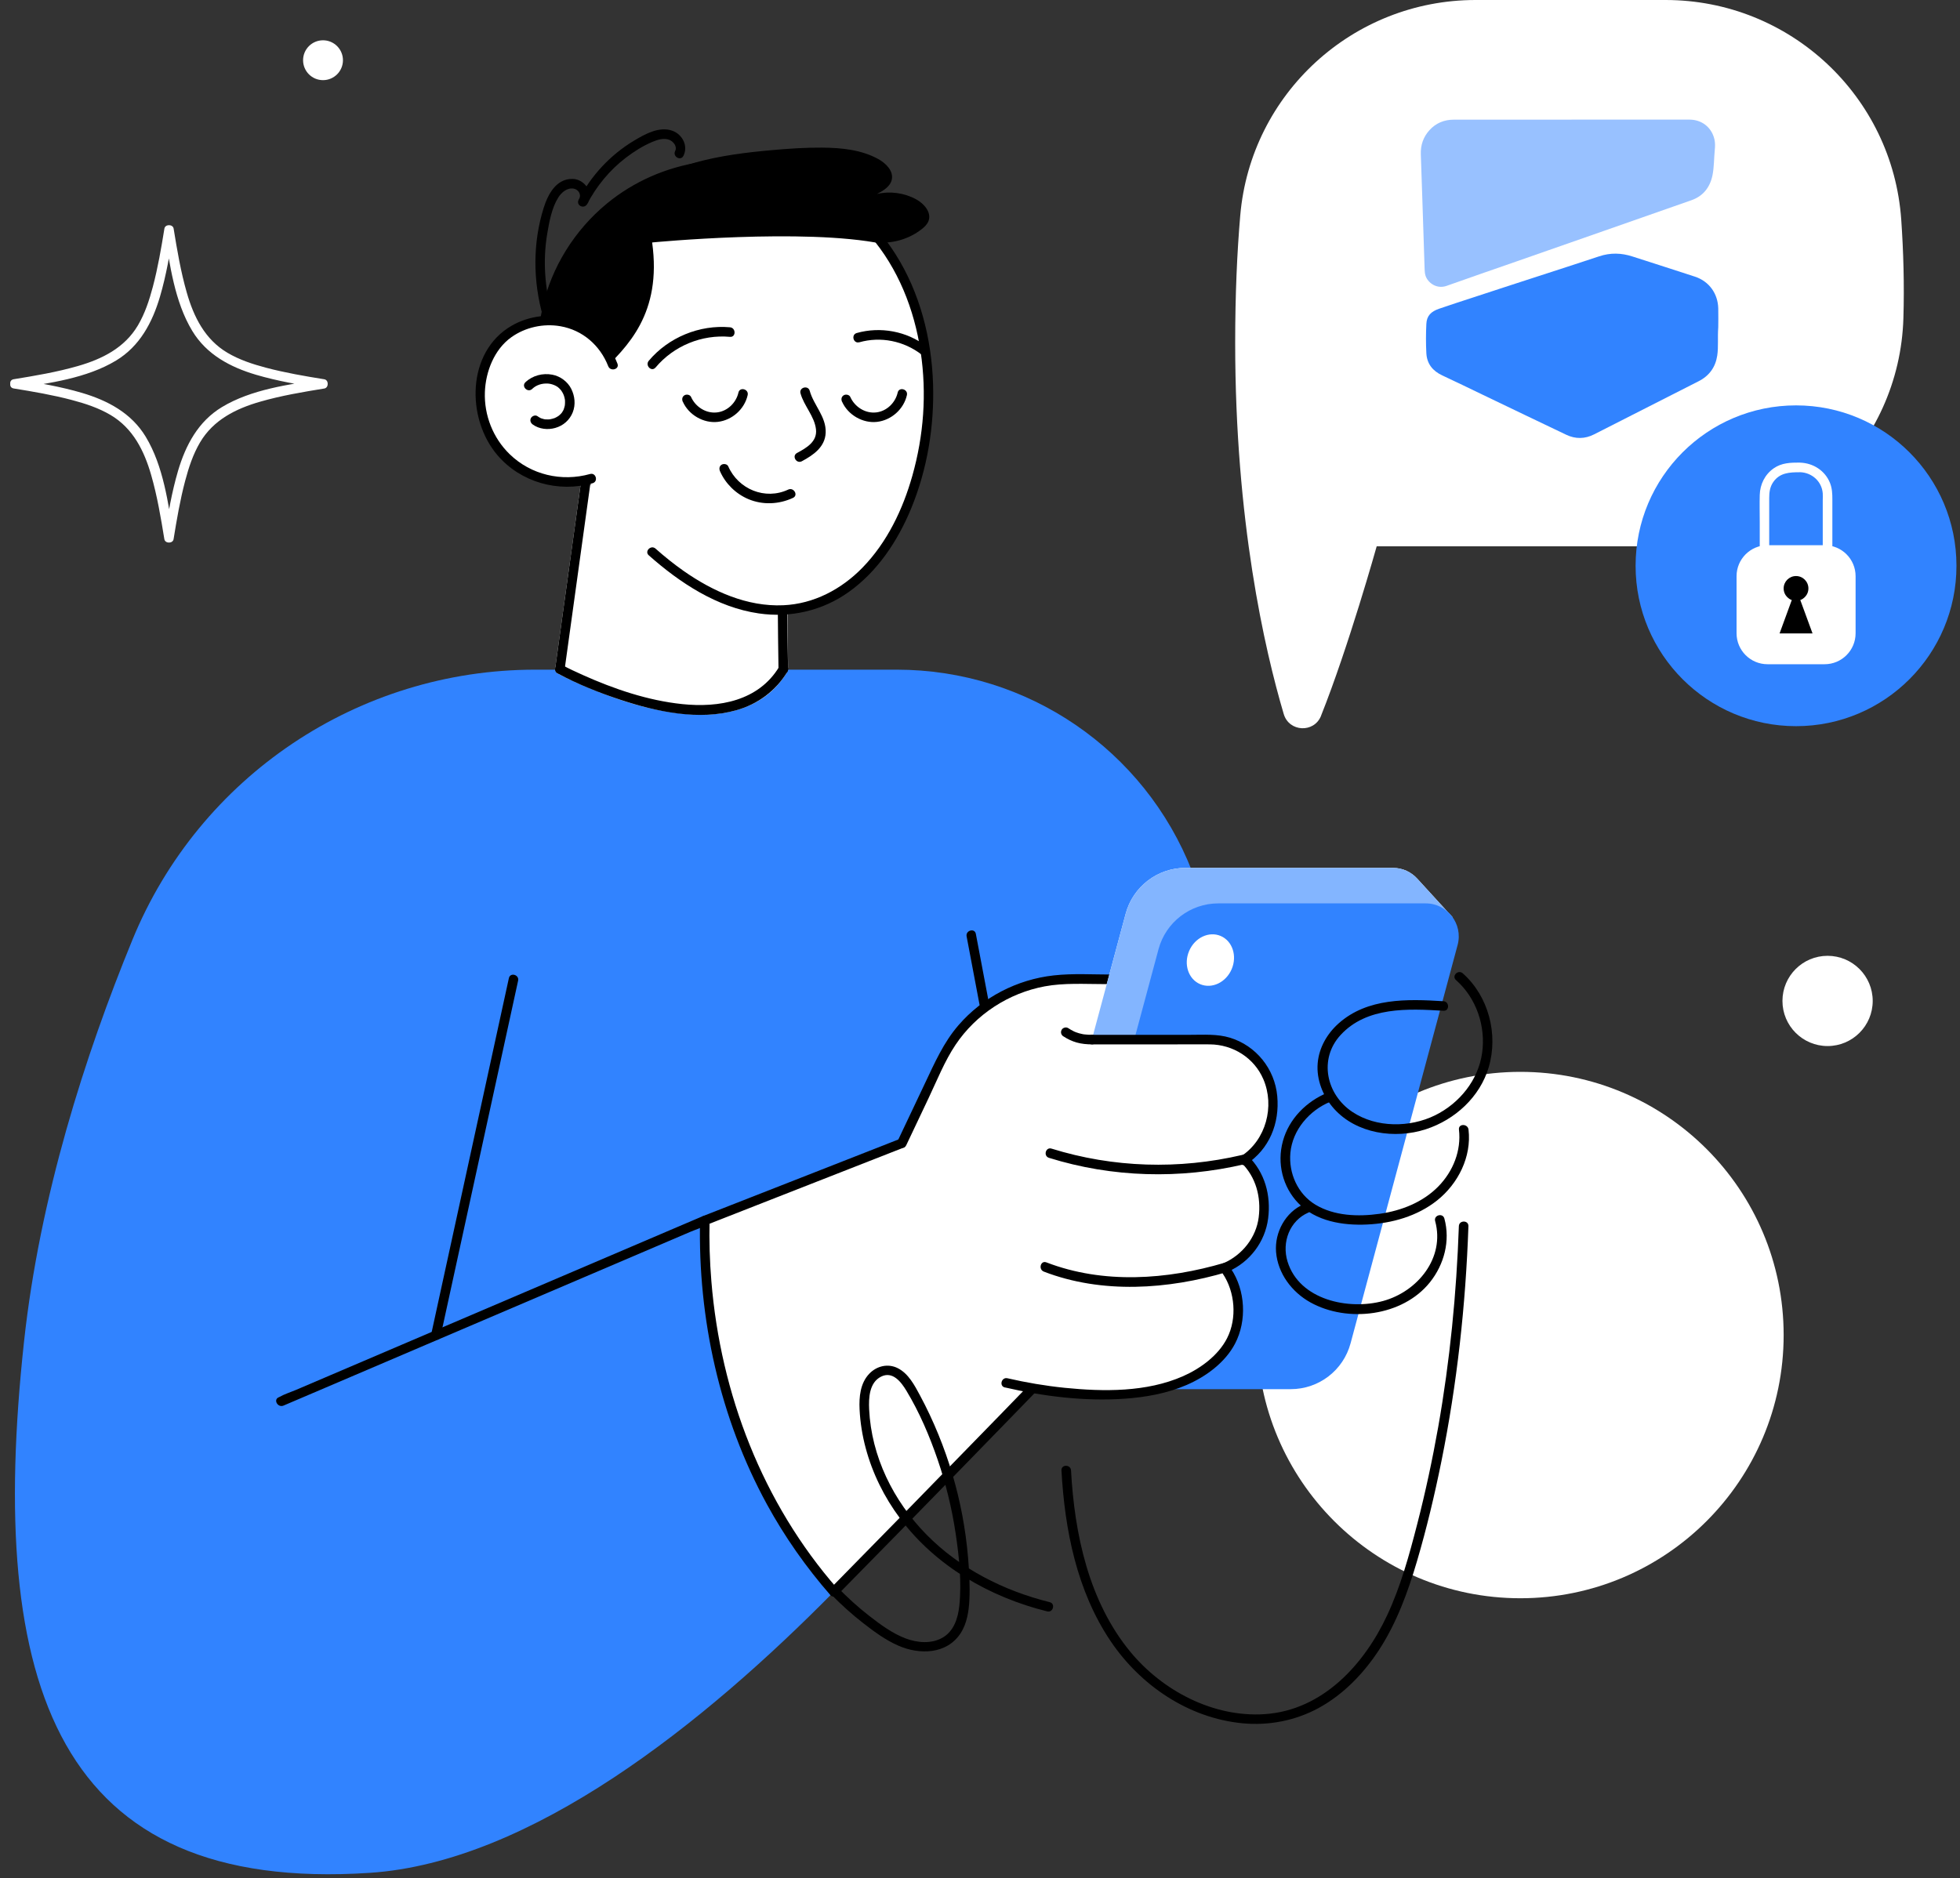 <svg width="410" height="393" viewBox="0 0 410 393" fill="none" xmlns="http://www.w3.org/2000/svg">
    <rect x="0" y="0" width="410" height="393" fill="#333333" stroke="none"/>
    <g clip-path="url(#clip0_10883_5087)">
        <path d="M318.04 334.41C348.454 334.41 373.11 309.754 373.11 279.34C373.11 248.925 348.454 224.27 318.04 224.27C287.626 224.27 262.97 248.925 262.97 279.34C262.97 309.754 287.626 334.41 318.04 334.41Z" fill="white"/>
        <path d="M276.34 149.78C274.88 153.42 269.66 153.17 268.54 149.41C264.54 135.89 258.38 109 258.38 71.73C258.38 61.59 258.78 52.75 259.44 45.08C261.63 19.56 283.05 0 308.66 0H348.41C374.37 0 395.92 20.09 397.71 45.99C398.17 52.62 398.37 59.57 398.16 66.57C397.37 93.2 375.41 114.31 348.77 114.31H287.98C287.98 114.31 282.08 135.4 276.33 149.78H276.34Z" fill="white"/>
        <path d="M126.08 140.119H187.6C214.92 140.119 239.44 156.869 249.37 182.319L267.08 227.709C267.08 227.709 58.77 335.959 58.77 334.529C58.77 333.099 66.96 219.159 66.96 219.159L126.07 140.109L126.08 140.119Z" fill="#3183FF"/>
        <path d="M216.89 283.259C216.89 283.259 199.61 307.479 174.42 333.059C147.32 360.569 111.06 389.659 77.3 391.869C12.14 396.139 -2.81 353.049 5.02 280.769C8.3 250.449 17.79 220.799 27.71 196.619C41.72 162.439 75 140.119 111.93 140.119H126.08L92.61 276.849L147.43 255.369L191.6 238.049L216.88 283.269L216.89 283.259Z" fill="#3183FF"/>
        <path d="M228.55 277.529C228.55 277.529 199.61 307.479 174.42 333.059C149.77 304.939 147.06 271.589 147.43 255.359L191.6 238.039L228.54 277.529H228.55Z" fill="white"/>
        <path d="M227.84 276.821C215.44 289.651 203 302.441 190.53 315.201C184.93 320.931 179.33 326.641 173.71 332.351H175.12C159.51 314.471 150.74 291.651 148.81 268.111C148.46 263.871 148.33 259.621 148.43 255.371L147.7 256.331C152.66 254.381 157.62 252.441 162.58 250.491C170.53 247.371 178.48 244.261 186.43 241.141C188.24 240.431 190.06 239.721 191.87 239.011L190.9 238.751C195.07 243.211 199.24 247.671 203.41 252.131C210.03 259.201 216.64 266.281 223.26 273.351C224.79 274.981 226.31 276.611 227.84 278.241C228.72 279.181 230.13 277.771 229.25 276.831C225.08 272.371 220.91 267.911 216.74 263.451C210.12 256.381 203.51 249.301 196.89 242.231C195.36 240.601 193.84 238.971 192.31 237.341C192.09 237.101 191.65 236.961 191.34 237.081C186.38 239.031 181.42 240.971 176.46 242.921C168.51 246.041 160.56 249.151 152.61 252.271C150.8 252.981 148.98 253.691 147.17 254.401C146.75 254.571 146.45 254.891 146.44 255.361C145.98 275.871 150.57 296.711 160.43 314.761C164.15 321.561 168.62 327.931 173.72 333.771C174.07 334.171 174.77 334.131 175.13 333.771C191.97 316.671 208.71 299.471 225.4 282.231C226.69 280.901 227.97 279.581 229.25 278.251C230.14 277.321 228.73 275.911 227.84 276.841V276.821Z" fill="black"/>
        <path d="M106.45 204.659C104.62 213.069 102.78 221.469 100.95 229.879C98.04 243.219 95.13 256.559 92.22 269.909C91.55 272.969 90.89 276.029 90.22 279.089C89.95 280.339 91.87 280.879 92.15 279.619C93.98 271.209 95.82 262.809 97.65 254.399C100.56 241.059 103.47 227.719 106.38 214.369C107.05 211.309 107.71 208.249 108.38 205.189C108.65 203.939 106.73 203.399 106.45 204.659Z" fill="black"/>
        <path d="M146.93 254.5C143.99 255.75 141.06 257.01 138.12 258.26C131.07 261.27 124.01 264.29 116.96 267.3C108.42 270.95 99.89 274.59 91.35 278.24C83.97 281.39 76.59 284.55 69.21 287.7C66.78 288.74 64.34 289.78 61.91 290.82C60.78 291.3 59.51 291.69 58.44 292.3C58.39 292.33 58.34 292.34 58.29 292.37C57.11 292.87 58.13 294.6 59.3 294.1C62.24 292.85 65.17 291.59 68.11 290.34C75.16 287.33 82.22 284.31 89.27 281.3C97.81 277.65 106.34 274.01 114.88 270.36C122.26 267.21 129.64 264.05 137.02 260.9L144.32 257.78C145.45 257.3 146.72 256.91 147.79 256.3C147.84 256.27 147.89 256.26 147.94 256.23C149.12 255.73 148.1 254 146.93 254.5Z" fill="black"/>
        <path d="M173.81 333.559C175.93 335.719 178.17 337.749 180.56 339.609C182.95 341.469 185.24 343.149 187.9 344.319C192.31 346.269 198.04 346.169 200.93 341.749C202.28 339.689 202.67 337.109 202.78 334.689C202.92 331.759 202.75 328.789 202.5 325.869C202 319.999 200.91 314.169 199.24 308.519C197.57 302.869 195.28 297.239 192.46 291.989C191.32 289.869 190.05 287.409 187.8 286.269C185.74 285.229 183.38 285.809 181.82 287.449C179.94 289.439 179.69 292.279 179.81 294.879C179.94 297.609 180.38 300.349 181.09 302.989C182.5 308.269 184.98 313.279 188.25 317.659C195.74 327.689 207.02 334.169 219.05 337.159C220.3 337.469 220.83 335.539 219.58 335.229C209.96 332.839 200.81 328.209 193.82 321.109C186.83 314.009 182.28 304.719 181.81 294.879C181.7 292.479 181.83 289.299 184.29 288.049C186.75 286.799 188.53 289.209 189.61 290.999C192.33 295.499 194.45 300.469 196.15 305.439C197.85 310.409 199.12 315.599 199.9 320.819C200.64 325.749 201.2 331.039 200.67 336.019C200.4 338.569 199.54 341.279 197.2 342.639C194.86 343.999 191.92 343.749 189.45 342.819C186.65 341.769 184.12 339.879 181.78 338.059C179.44 336.239 177.27 334.249 175.21 332.139C174.31 331.219 172.9 332.629 173.8 333.549L173.81 333.559Z" fill="black"/>
        <path d="M202.2 195.921C203.72 203.981 205.24 212.031 206.77 220.091L207.41 223.471C207.65 224.731 209.58 224.201 209.34 222.941C207.82 214.881 206.3 206.831 204.77 198.771C204.56 197.641 204.34 196.511 204.13 195.391C203.89 194.131 201.96 194.661 202.2 195.921Z" fill="black"/>
        <path d="M188.68 239.19L196.86 221.93C201.78 211.54 212.25 204.92 223.74 204.92H243.89V263.01L196.13 274.75L188.68 239.19Z" fill="white"/>
        <path d="M189.54 239.69C191.12 236.36 192.69 233.04 194.27 229.71C196.03 226 197.6 222.02 199.89 218.6C204.16 212.22 211 207.79 218.54 206.38C222.63 205.62 226.95 205.91 231.09 205.91H243.88C245.17 205.91 245.17 203.91 243.88 203.91H232.68C228.63 203.91 224.46 203.64 220.42 204.09C212.76 204.94 205.55 208.66 200.5 214.51C197.38 218.12 195.52 222.38 193.5 226.64C191.6 230.65 189.7 234.66 187.8 238.67C187.25 239.83 188.98 240.84 189.53 239.68L189.54 239.69Z" fill="black"/>
        <path d="M303.84 191.91L296.48 183.86C295.23 182.48 293.43 181.59 291.37 181.59H247.98C242.12 181.59 236.99 185.52 235.47 191.19L213.08 274.53C212.46 276.83 213.08 279.1 214.46 280.74L214.57 280.87C214.68 281 214.8 281.13 214.93 281.25L220.92 287.64L224.74 283.23H263.14C269 283.23 274.13 279.3 275.65 273.63L294.8 202.35L303.85 191.91H303.84Z" fill="white"/>
        <path d="M303.84 191.91L296.48 183.86C295.23 182.48 293.43 181.59 291.37 181.59H247.98C242.12 181.59 236.99 185.52 235.47 191.19L213.08 274.53C212.46 276.83 213.08 279.1 214.46 280.74L214.57 280.87C214.68 281 214.8 281.13 214.93 281.25L220.92 287.64L224.74 283.23H263.14C269 283.23 274.13 279.3 275.65 273.63L294.8 202.35L303.85 191.91H303.84Z" fill="#83B5FF"/>
        <path d="M298.24 189.02H254.85C248.99 189.02 243.86 192.95 242.34 198.62L219.95 281.96C218.77 286.35 222.08 290.66 226.62 290.66H270.01C275.87 290.66 281 286.73 282.52 281.06L304.91 197.72C306.09 193.33 302.78 189.02 298.24 189.02Z" fill="#3183FF"/>
        <path d="M257.648 202.777C258.835 199.993 257.804 196.886 255.345 195.838C252.886 194.789 249.931 196.196 248.744 198.98C247.557 201.765 248.588 204.871 251.047 205.92C253.506 206.968 256.461 205.561 257.648 202.777Z" fill="white"/>
        <path d="M253.2 217.52H228.45C221.254 217.52 215.42 223.353 215.42 230.55V231.74C215.42 238.936 221.254 244.77 228.45 244.77H253.2C260.396 244.77 266.23 238.936 266.23 231.74V230.55C266.23 223.353 260.396 217.52 253.2 217.52Z" fill="white"/>
        <path d="M251.36 238.949H226.61C219.414 238.949 213.58 244.783 213.58 251.979V253.169C213.58 260.365 219.414 266.199 226.61 266.199H251.36C258.556 266.199 264.39 260.365 264.39 253.169V251.979C264.39 244.783 258.556 238.949 251.36 238.949Z" fill="white"/>
        <path d="M228.45 218.52C234.31 218.52 240.18 218.52 246.04 218.52C248.39 218.52 250.74 218.5 253.09 218.52C257.92 218.56 262.36 221.34 264.28 225.83C266.69 231.47 264.82 238.52 259.66 241.89C258.59 242.59 259.59 244.32 260.67 243.62C265.55 240.44 267.7 235.03 267.18 229.34C266.66 223.65 262.75 218.8 257.31 217.13C254.64 216.31 251.77 216.52 249.01 216.52C244.97 216.52 240.94 216.52 236.9 216.52C234.08 216.52 231.26 216.52 228.45 216.52C227.16 216.52 227.16 218.52 228.45 218.52Z" fill="black"/>
        <path d="M259.65 243.259C262.74 246.279 263.83 250.479 263.3 254.699C262.77 258.919 259.87 262.589 255.93 264.309C254.75 264.819 255.77 266.549 256.94 266.039C261.44 264.069 264.64 259.839 265.27 254.969C265.9 250.099 264.59 245.299 261.06 241.849C260.14 240.949 258.72 242.359 259.65 243.259Z" fill="black"/>
        <path d="M245.93 260.381H200.31C193.114 260.381 187.28 266.215 187.28 273.411V274.601C187.28 281.797 193.114 287.631 200.31 287.631H245.93C253.126 287.631 258.96 281.797 258.96 274.601V273.411C258.96 266.215 253.126 260.381 245.93 260.381Z" fill="white"/>
        <path d="M219.43 242.261C232.69 246.391 246.83 246.761 260.34 243.591C261.59 243.301 261.06 241.371 259.81 241.661C246.64 244.751 232.89 244.351 219.96 240.331C218.73 239.951 218.2 241.881 219.43 242.261Z" fill="black"/>
        <path d="M218.34 266.061C230.55 270.771 244.36 269.811 256.71 266.141C257.94 265.771 257.42 263.841 256.18 264.211C244.14 267.781 230.78 268.721 218.88 264.131C217.68 263.671 217.16 265.601 218.35 266.061H218.34Z" fill="black"/>
        <path d="M222.43 216.83C223.28 217.39 224.21 217.84 225.19 218.12C226.24 218.42 227.36 218.52 228.45 218.52C228.97 218.52 229.47 218.06 229.45 217.52C229.43 216.98 229.01 216.52 228.45 216.52C227.94 216.52 227.43 216.5 226.93 216.44C226.91 216.44 226.72 216.41 226.85 216.44C226.99 216.46 226.76 216.42 226.73 216.42C226.62 216.4 226.51 216.38 226.4 216.36C226.17 216.31 225.95 216.26 225.73 216.2C225.52 216.14 225.32 216.08 225.12 216C225.07 215.98 225.02 215.96 224.97 215.94C224.95 215.94 224.79 215.87 224.91 215.92C225.04 215.97 224.84 215.89 224.81 215.88C224.76 215.86 224.71 215.84 224.66 215.81C224.24 215.61 223.84 215.37 223.45 215.12C223.01 214.83 222.32 215.02 222.08 215.48C221.81 215.98 221.97 216.54 222.44 216.85L222.43 216.83Z" fill="black"/>
        <path d="M204.78 287.63C205.58 288.54 245.71 299.63 256.76 281.43C216.53 279.79 208.38 274.75 208.38 274.75L204.79 287.63H204.78Z" fill="white"/>
        <path d="M210.22 290.3C218.35 292.18 226.88 293.24 235.23 292.66C239.66 292.35 244.11 291.56 248.21 289.79C252.31 288.02 256.3 285.06 258.35 281.14C260.86 276.35 260.52 269.98 257.52 265.5C256.81 264.44 255.07 265.44 255.79 266.51C258.35 270.33 258.8 275.82 256.7 279.97C254.87 283.6 251.12 286.34 247.47 287.95C239.85 291.31 230.85 291.2 222.72 290.38C218.69 289.97 214.69 289.29 210.74 288.38C209.49 288.09 208.95 290.02 210.21 290.31L210.22 290.3Z" fill="black"/>
        <path d="M222.04 307.649C222.72 320.069 225.26 332.909 232.32 343.379C238.57 352.659 248.61 359.479 259.89 360.569C265.41 361.099 270.97 360.029 275.85 357.369C281.03 354.539 285.25 350.149 288.46 345.239C292.16 339.559 294.52 333.099 296.42 326.629C298.44 319.759 300.1 312.779 301.52 305.759C304.79 289.559 306.6 273.069 307.17 256.559C307.21 255.269 305.21 255.269 305.17 256.559C304.68 270.649 303.3 284.699 300.85 298.579C299.64 305.399 298.19 312.179 296.46 318.889C294.73 325.599 293.01 331.859 290.19 337.929C285.36 348.319 276.66 357.839 264.57 358.659C253.82 359.379 243.19 353.789 236.45 345.619C227.75 335.069 224.77 320.989 224.04 307.659C223.97 306.379 221.97 306.369 222.04 307.659V307.649Z" fill="black"/>
        <path d="M301.93 209.49C294.38 209.02 286.04 208.77 280.02 214.13C277.61 216.28 275.92 219.2 275.64 222.45C275.34 225.92 276.76 229.43 279.06 231.99C283.76 237.22 291.8 238.38 298.26 236.28C304.37 234.29 309.58 229.53 311.42 223.29C313.45 216.4 311.39 208.44 305.98 203.65C305.02 202.8 303.6 204.21 304.57 205.06C308.84 208.84 310.83 214.73 310.03 220.35C309.23 225.97 305.32 230.85 300.16 233.38C295 235.91 287.97 236.04 282.89 232.65C277.41 229 275.83 221.57 280.42 216.57C285.89 210.61 294.56 211.04 301.95 211.49C303.24 211.57 303.23 209.57 301.95 209.49H301.93Z" fill="black"/>
        <path d="M277.72 228.62C273.29 230.44 269.64 234.08 268.36 238.76C267.08 243.44 268.33 248.35 271.56 251.72C275.22 255.54 280.9 256.45 285.97 256.21C291.19 255.97 296.46 254.47 300.6 251.19C305.01 247.69 307.86 242.04 307.19 236.35C307.04 235.09 305.04 235.07 305.19 236.35C305.7 240.76 303.97 245.07 300.9 248.22C297.66 251.55 293.14 253.33 288.6 253.97C284.06 254.61 279.1 254.42 275.18 252.07C271.46 249.83 269.53 245.47 269.93 241.2C270.37 236.43 273.9 232.33 278.25 230.54C279.42 230.06 278.91 228.12 277.72 228.61V228.62Z" fill="black"/>
        <path d="M272.73 251.959C268.91 253.599 266.61 257.839 266.93 261.949C267.29 266.449 270.23 270.339 274.1 272.499C281.88 276.829 293.4 275.439 299.11 268.309C302.1 264.579 303.41 259.619 302.14 254.959C301.8 253.719 299.87 254.249 300.21 255.489C302.31 263.189 296.53 270.239 289.33 272.209C282.13 274.179 271.81 272.029 269.33 263.959C268.09 259.929 269.76 255.399 273.74 253.689C274.92 253.179 273.9 251.459 272.73 251.959Z" fill="black"/>
        <path d="M359.43 68.47C359.27 70.77 359.49 72.6 359.22 74.39C358.85 76.83 357.55 78.64 355.32 79.77C348.03 83.47 340.74 87.19 333.45 90.89C331.54 91.86 329.57 91.89 327.64 90.97C321.81 88.2 315.99 85.39 310.17 82.6C307.35 81.25 304.54 79.87 301.7 78.55C299.7 77.62 298.49 76.12 298.37 73.91C298.26 71.87 298.27 69.81 298.37 67.77C298.45 66.05 299.37 65.18 301.03 64.6C303.4 63.77 305.8 63.02 308.18 62.23C312.63 60.76 317.09 59.32 321.54 57.87C325.87 56.46 330.21 55.07 334.53 53.63C336.87 52.85 339.17 52.91 341.5 53.67C345.85 55.09 350.22 56.45 354.57 57.89C357.58 58.89 359.35 61.49 359.43 64.51C359.47 66 359.43 67.48 359.43 68.47Z" fill="#3183FF"/>
        <path d="M328.72 25.029C336.95 25.029 345.18 25.029 353.41 25.029C355.99 25.029 358.05 26.639 358.63 29.149C358.8 29.889 358.78 30.649 358.7 31.409C358.53 33.159 358.57 34.929 358.23 36.649C357.72 39.169 356.29 41.029 353.83 41.889C341.58 46.199 329.32 50.469 317.06 54.759C312.24 56.439 307.42 58.099 302.62 59.809C300.55 60.549 298.7 59.199 298.2 57.699C298.06 57.269 298.03 56.819 298.01 56.379C297.85 51.469 297.69 46.559 297.53 41.659C297.43 38.529 297.32 35.389 297.21 32.259C297.15 30.349 297.74 28.649 299.01 27.249C300.35 25.759 302.09 25.039 304.1 25.039C312.31 25.039 320.52 25.039 328.73 25.039L328.72 25.029Z" fill="#98C1FF"/>
        <path d="M122.51 101.09L117.11 140.02C117.11 140.02 152.46 159.18 163.85 140.02C163.48 115.43 163.85 114.4 163.85 114.4" fill="white"/>
        <path d="M121.54 100.83C119.97 112.19 118.39 123.56 116.82 134.92C116.6 136.53 116.37 138.14 116.15 139.76C116.09 140.19 116.19 140.66 116.61 140.89C119.52 142.46 122.6 143.77 125.68 144.96C131.7 147.29 138.05 149.09 144.52 149.48C150.99 149.87 157.71 148.58 162.27 143.78C162.83 143.19 163.35 142.55 163.83 141.89C164.04 141.6 164.24 141.3 164.43 141C164.88 140.3 164.85 139.88 164.84 139.04C164.8 136.33 164.77 133.62 164.74 130.91C164.71 127.35 164.68 123.79 164.7 120.23C164.7 118.59 164.71 116.96 164.79 115.32C164.8 115.07 164.82 114.81 164.84 114.56C164.86 114.31 164.76 114.86 164.83 114.67C165.24 113.45 163.31 112.92 162.9 114.14C162.52 115.27 162.74 116.85 162.73 117.99C162.69 120.59 162.7 123.19 162.71 125.79C162.72 127.88 162.74 129.97 162.76 132.06C162.77 133.31 162.79 134.55 162.8 135.8C162.8 136.56 162.82 137.32 162.83 138.09C162.83 138.73 162.98 139.42 162.71 140C161.43 142.68 158.33 144.81 155.69 145.93C152.83 147.14 149.68 147.55 146.6 147.55C140.21 147.53 133.87 145.84 127.9 143.67C124.4 142.4 120.91 140.95 117.62 139.17L118.08 140.3C119.65 128.94 121.23 117.57 122.8 106.21C123.02 104.6 123.25 102.99 123.47 101.37C123.64 100.11 121.72 99.57 121.54 100.84V100.83Z" fill="white"/>
        <path d="M164.85 140.019C164.73 131.639 164.43 123.199 164.81 114.819C164.81 114.709 164.83 114.589 164.84 114.479C164.84 114.489 164.77 114.809 164.82 114.669C165.23 113.449 163.3 112.919 162.89 114.139C162.69 114.729 162.77 115.539 162.75 116.149C162.65 119.709 162.68 123.279 162.7 126.839C162.73 131.239 162.78 135.629 162.85 140.029C162.87 141.319 164.87 141.319 164.85 140.029V140.019Z" fill="black"/>
        <path d="M116.61 140.88C120.8 143.15 125.32 144.95 129.84 146.44C137.43 148.94 146.17 150.82 154.05 148.6C158.55 147.33 162.3 144.54 164.72 140.53C165.39 139.43 163.66 138.42 162.99 139.52C158.68 146.66 150.42 148.13 142.69 147.32C135.52 146.57 128.48 144.18 121.93 141.24C120.48 140.59 119.02 139.92 117.62 139.16C116.49 138.55 115.48 140.27 116.61 140.89V140.88Z" fill="black"/>
        <path d="M121.54 100.83C119.97 112.19 118.39 123.56 116.82 134.92C116.6 136.53 116.37 138.14 116.15 139.76C115.98 141.02 117.9 141.56 118.08 140.29C119.65 128.93 121.23 117.56 122.8 106.2C123.02 104.59 123.25 102.98 123.47 101.36C123.64 100.1 121.72 99.56 121.54 100.83Z" fill="black"/>
        <path d="M186.53 112.351C174.88 131.861 152.52 135.741 127.33 106.111C120.14 97.651 115.26 87.881 113.94 78.001C113.74 76.481 113.62 74.971 113.59 73.451C113.43 65.641 115.59 57.861 120.7 50.731C133.26 33.211 157.64 29.181 175.17 41.751C180.16 45.321 184.04 49.681 186.96 54.521C189.29 58.371 190.99 62.511 192.16 66.791C196.56 82.831 193.42 100.811 186.52 112.351H186.53Z" fill="white"/>
        <path d="M122.32 97.58C117.41 89.6 114.22 80.45 114.62 70.99C114.99 62.36 118.59 54.1 124.42 47.75C133.96 37.36 148.89 33.05 162.49 36.78C170.08 38.86 176.84 43.35 181.97 49.3C187.86 56.11 191.26 64.73 192.58 73.57C193.9 82.41 193.21 91.16 190.85 99.54C188.86 106.59 185.57 113.48 180.42 118.77C176.01 123.3 170.23 126.36 163.85 126.64C156.28 126.98 149.08 123.72 143 119.46C140.95 118.02 139 116.45 137.13 114.79C136.17 113.94 134.75 115.35 135.72 116.2C142.22 121.95 149.96 127.08 158.73 128.35C165.38 129.32 172.06 127.78 177.54 123.87C183.56 119.58 187.77 113.22 190.57 106.46C193.97 98.26 195.46 89.19 195.18 80.33C194.87 70.82 192.44 61.23 187.31 53.15C182.75 45.97 176.09 40.05 168.24 36.68C154.54 30.81 138.36 33.15 126.88 42.65C120.22 48.16 115.33 55.93 113.48 64.39C111.45 73.68 113.13 83.29 117.01 91.86C118.06 94.18 119.27 96.41 120.6 98.58C121.27 99.67 123 98.67 122.33 97.57L122.32 97.58Z" fill="black"/>
        <path d="M184.62 51.021C168.27 47.651 136.42 50.731 136.42 50.731C138.47 65.611 131.32 72.561 125.42 78.161L113.94 78.011C113.74 76.491 113.62 74.981 113.59 73.461C113.43 65.651 115.59 57.871 120.7 50.741C133.26 33.221 157.64 29.191 175.17 41.761C180.16 45.331 184.04 49.691 186.96 54.531C189.29 58.381 183.44 46.751 184.61 51.041L184.62 51.021Z" fill="black"/>
        <path d="M103.04 73.35C97.86 81.93 100.61 93.08 109.18 98.27C117.75 103.46 128.91 100.7 134.1 92.13L128.2 76.36C123.01 64.39 108.23 64.79 103.04 73.36V73.35Z" fill="white"/>
        <path d="M129.16 76.089C127.42 71.639 124.05 68.119 119.41 66.719C115.32 65.489 110.7 66.019 107 68.169C97.58 73.639 97.51 87.549 104.04 95.219C108.9 100.929 116.8 103.129 123.96 101.109C125.2 100.759 124.67 98.829 123.43 99.179C117.49 100.849 111.06 99.359 106.61 95.029C103.13 91.649 101.25 86.869 101.43 82.029C101.59 77.749 103.38 73.129 106.95 70.569C109.88 68.469 113.69 67.639 117.23 68.259C121.88 69.069 125.52 72.259 127.23 76.619C127.69 77.809 129.63 77.289 129.16 76.089Z" fill="black"/>
        <path d="M111.34 81.359C112.23 80.519 113.43 80.169 114.69 80.259C115.14 80.289 115.84 80.489 116.3 80.749C116.61 80.919 116.74 81.019 116.96 81.229C117.09 81.349 117.21 81.469 117.32 81.609C117.39 81.699 117.42 81.739 117.53 81.909C117.89 82.469 118.04 82.899 118.17 83.609C118.17 83.629 118.19 83.799 118.17 83.649C118.17 83.719 118.18 83.789 118.19 83.859C118.2 84.019 118.2 84.169 118.19 84.329C118.18 84.489 118.18 84.639 118.16 84.799C118.18 84.649 118.16 84.819 118.15 84.839C118.13 84.939 118.11 85.039 118.08 85.139C118.04 85.309 117.98 85.469 117.93 85.629C117.93 85.649 117.85 85.799 117.91 85.679C117.88 85.739 117.85 85.799 117.82 85.869C117.74 86.019 117.65 86.169 117.55 86.319C117.54 86.339 117.44 86.469 117.52 86.359C117.46 86.439 117.39 86.519 117.32 86.589C117.22 86.699 117.11 86.799 116.99 86.899C116.96 86.919 116.79 87.049 116.92 86.959C116.87 86.999 116.81 87.039 116.75 87.079C116.62 87.159 116.49 87.239 116.36 87.309C116.29 87.349 116.21 87.389 116.13 87.419C115.95 87.509 116.2 87.409 116 87.479C115.68 87.589 115.36 87.679 115.02 87.739C115.18 87.719 115.02 87.739 114.98 87.739C114.88 87.739 114.78 87.759 114.68 87.759C114.49 87.759 114.31 87.759 114.13 87.749C114.09 87.749 113.87 87.719 114.05 87.749C113.95 87.729 113.85 87.719 113.75 87.689C113.59 87.649 113.43 87.609 113.27 87.549C113.21 87.529 113.14 87.509 113.08 87.479C113.24 87.549 112.98 87.429 112.96 87.409C112.78 87.319 112.61 87.209 112.45 87.089C112.01 86.769 111.34 87.009 111.08 87.449C110.79 87.949 111 88.499 111.44 88.819C112.78 89.789 114.59 89.989 116.15 89.539C117.83 89.069 119.17 87.889 119.81 86.269C120.45 84.649 120.24 82.859 119.5 81.369C118.76 79.879 117.23 78.719 115.54 78.399C113.53 78.019 111.42 78.559 109.92 79.969C108.98 80.849 110.39 82.259 111.33 81.379L111.34 81.359Z" fill="black"/>
        <path d="M167.45 82.291C168.17 84.921 170.37 87.071 170.69 89.821C170.99 92.411 168.69 93.721 166.72 94.781C165.58 95.391 166.59 97.111 167.73 96.511C170.14 95.221 172.61 93.531 172.72 90.511C172.84 87.181 170.22 84.801 169.38 81.771C169.04 80.531 167.11 81.061 167.45 82.301V82.291Z" fill="black"/>
        <path d="M150.61 98.59C151.75 101.2 153.92 103.32 156.54 104.43C159.55 105.7 162.95 105.54 165.89 104.17C167.05 103.62 166.04 101.9 164.88 102.44C160.06 104.7 154.44 102.37 152.34 97.58C152.12 97.08 151.4 96.98 150.97 97.22C150.46 97.51 150.4 98.1 150.61 98.59Z" fill="black"/>
        <path d="M137.13 76.9C140.94 72.36 146.8 69.95 152.7 70.48C153.98 70.6 153.97 68.59 152.7 68.48C146.33 67.91 139.82 70.59 135.71 75.49C134.89 76.47 136.3 77.89 137.12 76.9H137.13Z" fill="black"/>
        <path d="M179.75 71.619C184.23 70.349 189.07 71.339 192.75 74.169C193.18 74.499 193.87 74.229 194.12 73.809C194.43 73.299 194.19 72.769 193.76 72.439C189.69 69.299 184.16 68.279 179.22 69.679C177.98 70.029 178.51 71.959 179.75 71.609V71.619Z" fill="black"/>
        <path d="M142.84 84.06C144.06 86.8 147.17 88.62 150.16 88.27C153.15 87.92 155.74 85.62 156.4 82.67C156.68 81.42 154.75 80.88 154.47 82.14C153.99 84.26 152.19 86.04 149.99 86.29C147.68 86.56 145.48 85.13 144.56 83.06C144.34 82.57 143.62 82.45 143.19 82.7C142.68 83 142.61 83.57 142.83 84.07L142.84 84.06Z" fill="black"/>
        <path d="M176.15 84.06C177.37 86.8 180.48 88.62 183.47 88.27C186.46 87.92 189.05 85.62 189.71 82.67C189.99 81.42 188.06 80.88 187.78 82.14C187.3 84.26 185.5 86.04 183.3 86.29C180.99 86.56 178.79 85.13 177.87 83.06C177.65 82.57 176.93 82.45 176.5 82.7C175.99 83 175.92 83.57 176.14 84.07L176.15 84.06Z" fill="black"/>
        <path d="M375.7 151.94C394.235 151.94 409.26 136.915 409.26 118.38C409.26 99.846 394.235 84.82 375.7 84.82C357.165 84.82 342.14 99.846 342.14 118.38C342.14 136.915 357.165 151.94 375.7 151.94Z" fill="#3183FF"/>
        <path d="M376.52 96.789C374.56 96.789 372.7 96.819 371.02 97.999C369.18 99.289 368.17 101.339 368.11 103.579C368.06 105.509 368.11 107.459 368.11 109.389V128.789C368.11 132.139 369.66 135.269 373.14 136.189C377.28 137.289 382.33 135.519 383.18 130.909C383.53 129.029 383.3 126.939 383.3 125.039V114.249C383.3 111.009 383.3 107.759 383.3 104.519C383.3 103.329 383.26 102.189 382.81 101.059C381.77 98.459 379.28 96.879 376.52 96.799C375.23 96.759 375.23 98.759 376.52 98.799C379 98.869 381.1 100.709 381.29 103.239C381.33 103.719 381.29 104.209 381.29 104.689V112.209C381.29 117.829 381.29 123.449 381.29 129.069C381.29 129.979 381.24 130.849 380.84 131.689C379.85 133.799 377.85 134.429 375.69 134.429C373.53 134.429 371.65 133.839 370.62 131.829C370.16 130.939 370.09 130.029 370.09 129.069C370.09 123.489 370.09 117.909 370.09 112.329V104.209C370.09 103.009 370.23 101.879 370.94 100.859C372.3 98.899 374.35 98.809 376.5 98.809C377.79 98.809 377.79 96.809 376.5 96.809L376.52 96.789Z" fill="white"/>
        <path d="M381.68 114.08H369.74C366.161 114.08 363.26 116.981 363.26 120.56V132.5C363.26 136.079 366.161 138.98 369.74 138.98H381.68C385.259 138.98 388.16 136.079 388.16 132.5V120.56C388.16 116.981 385.259 114.08 381.68 114.08Z" fill="white"/>
        <path d="M375.7 125.709C377.13 125.709 378.29 124.55 378.29 123.119C378.29 121.689 377.13 120.529 375.7 120.529C374.269 120.529 373.11 121.689 373.11 123.119C373.11 124.55 374.269 125.709 375.7 125.709Z" fill="black"/>
        <path d="M375.7 123.119L379.15 132.529H372.26L375.7 123.119Z" fill="black"/>
        <path d="M130.85 41.279C135.05 37.799 140.14 35.499 145.39 34.029C150.64 32.559 156.09 31.889 161.52 31.409C165 31.099 168.49 30.859 171.99 30.889C176.02 30.919 180.19 31.329 183.72 33.279C185.33 34.169 186.93 35.769 186.55 37.569C186.24 39.029 184.77 39.899 183.45 40.589C186.2 39.939 189.19 40.359 191.67 41.719C193.32 42.629 194.88 44.439 194.24 46.209C193.98 46.929 193.4 47.479 192.8 47.949C190.25 49.949 186.95 50.959 183.72 50.739" fill="black"/>
        <path d="M2.86 81.279C6.95 81.939 11.04 82.639 15.05 83.7C17.84 84.439 20.62 85.35 23.11 86.82C27.82 89.6 30.17 94.32 31.63 99.419C32.89 103.8 33.65 108.32 34.38 112.81C34.54 113.76 36.15 113.77 36.31 112.81C36.97 108.72 37.67 104.63 38.73 100.62C39.47 97.829 40.38 95.049 41.85 92.559C44.63 87.85 49.35 85.499 54.45 84.04C58.83 82.779 63.35 82.019 67.84 81.29C68.79 81.129 68.8 79.519 67.84 79.359C63.75 78.7 59.66 77.999 55.65 76.939C52.86 76.2 50.08 75.29 47.59 73.82C42.88 71.04 40.53 66.32 39.07 61.219C37.81 56.84 37.05 52.319 36.32 47.83C36.16 46.88 34.55 46.87 34.39 47.83C33.73 51.919 33.03 56.01 31.97 60.02C31.23 62.809 30.32 65.59 28.85 68.079C26.07 72.79 21.35 75.139 16.25 76.6C11.87 77.859 7.35 78.62 2.86 79.35C1.59 79.559 2.13 81.48 3.39 81.279C10.36 80.15 18.12 79.159 24.28 75.439C29.23 72.45 31.86 67.499 33.46 62.09C34.78 57.599 35.56 52.959 36.31 48.349H34.38C35.51 55.319 36.5 63.08 40.22 69.24C43.21 74.189 48.16 76.82 53.57 78.419C58.06 79.74 62.7 80.519 67.31 81.269V79.34C60.34 80.469 52.58 81.46 46.42 85.18C41.47 88.169 38.84 93.12 37.24 98.529C35.92 103.02 35.14 107.66 34.39 112.27H36.32C35.19 105.3 34.2 97.54 30.48 91.379C27.49 86.43 22.54 83.799 17.13 82.2C12.64 80.879 8 80.1 3.39 79.35C2.13 79.15 1.59 81.07 2.86 81.279Z" fill="white"/>
        <path d="M382.3 218.87C387.513 218.87 391.74 214.644 391.74 209.43C391.74 204.217 387.513 199.99 382.3 199.99C377.086 199.99 372.86 204.217 372.86 209.43C372.86 214.644 377.086 218.87 382.3 218.87Z" fill="white"/>
        <path d="M67.57 16.77C69.873 16.77 71.74 14.903 71.74 12.6C71.74 10.297 69.873 8.43 67.57 8.43C65.267 8.43 63.4 10.297 63.4 12.6C63.4 14.903 65.267 16.77 67.57 16.77Z" fill="white"/>
        <path d="M115.5 65.691C113.95 60.251 113.53 54.501 114.47 48.911C114.89 46.411 115.42 43.491 116.79 41.311C117.46 40.251 118.64 39.241 119.98 39.461C121.07 39.641 121.73 40.831 121.04 41.771L122.77 42.781C124.75 38.971 127.51 35.601 130.93 32.991C132.62 31.701 134.48 30.531 136.43 29.701C137.51 29.241 138.87 28.801 140.02 29.261C140.88 29.611 141.71 30.661 141.23 31.601C140.65 32.741 142.37 33.761 142.96 32.611C144 30.571 142.78 28.141 140.68 27.371C137.92 26.351 134.85 28.091 132.55 29.481C127.67 32.421 123.67 36.721 121.05 41.771C120.45 42.931 122.03 43.801 122.78 42.781C124.45 40.511 122.35 37.471 119.77 37.431C116.32 37.381 114.61 40.691 113.72 43.521C111.42 50.861 111.48 58.831 113.58 66.211C113.93 67.451 115.86 66.921 115.51 65.681L115.5 65.691Z" fill="black"/>
    </g>
    <defs>
        <clipPath id="clip0_10883_5087">
            <rect width="409.26" height="392.15" fill="white"/>
        </clipPath>
    </defs>
</svg>
